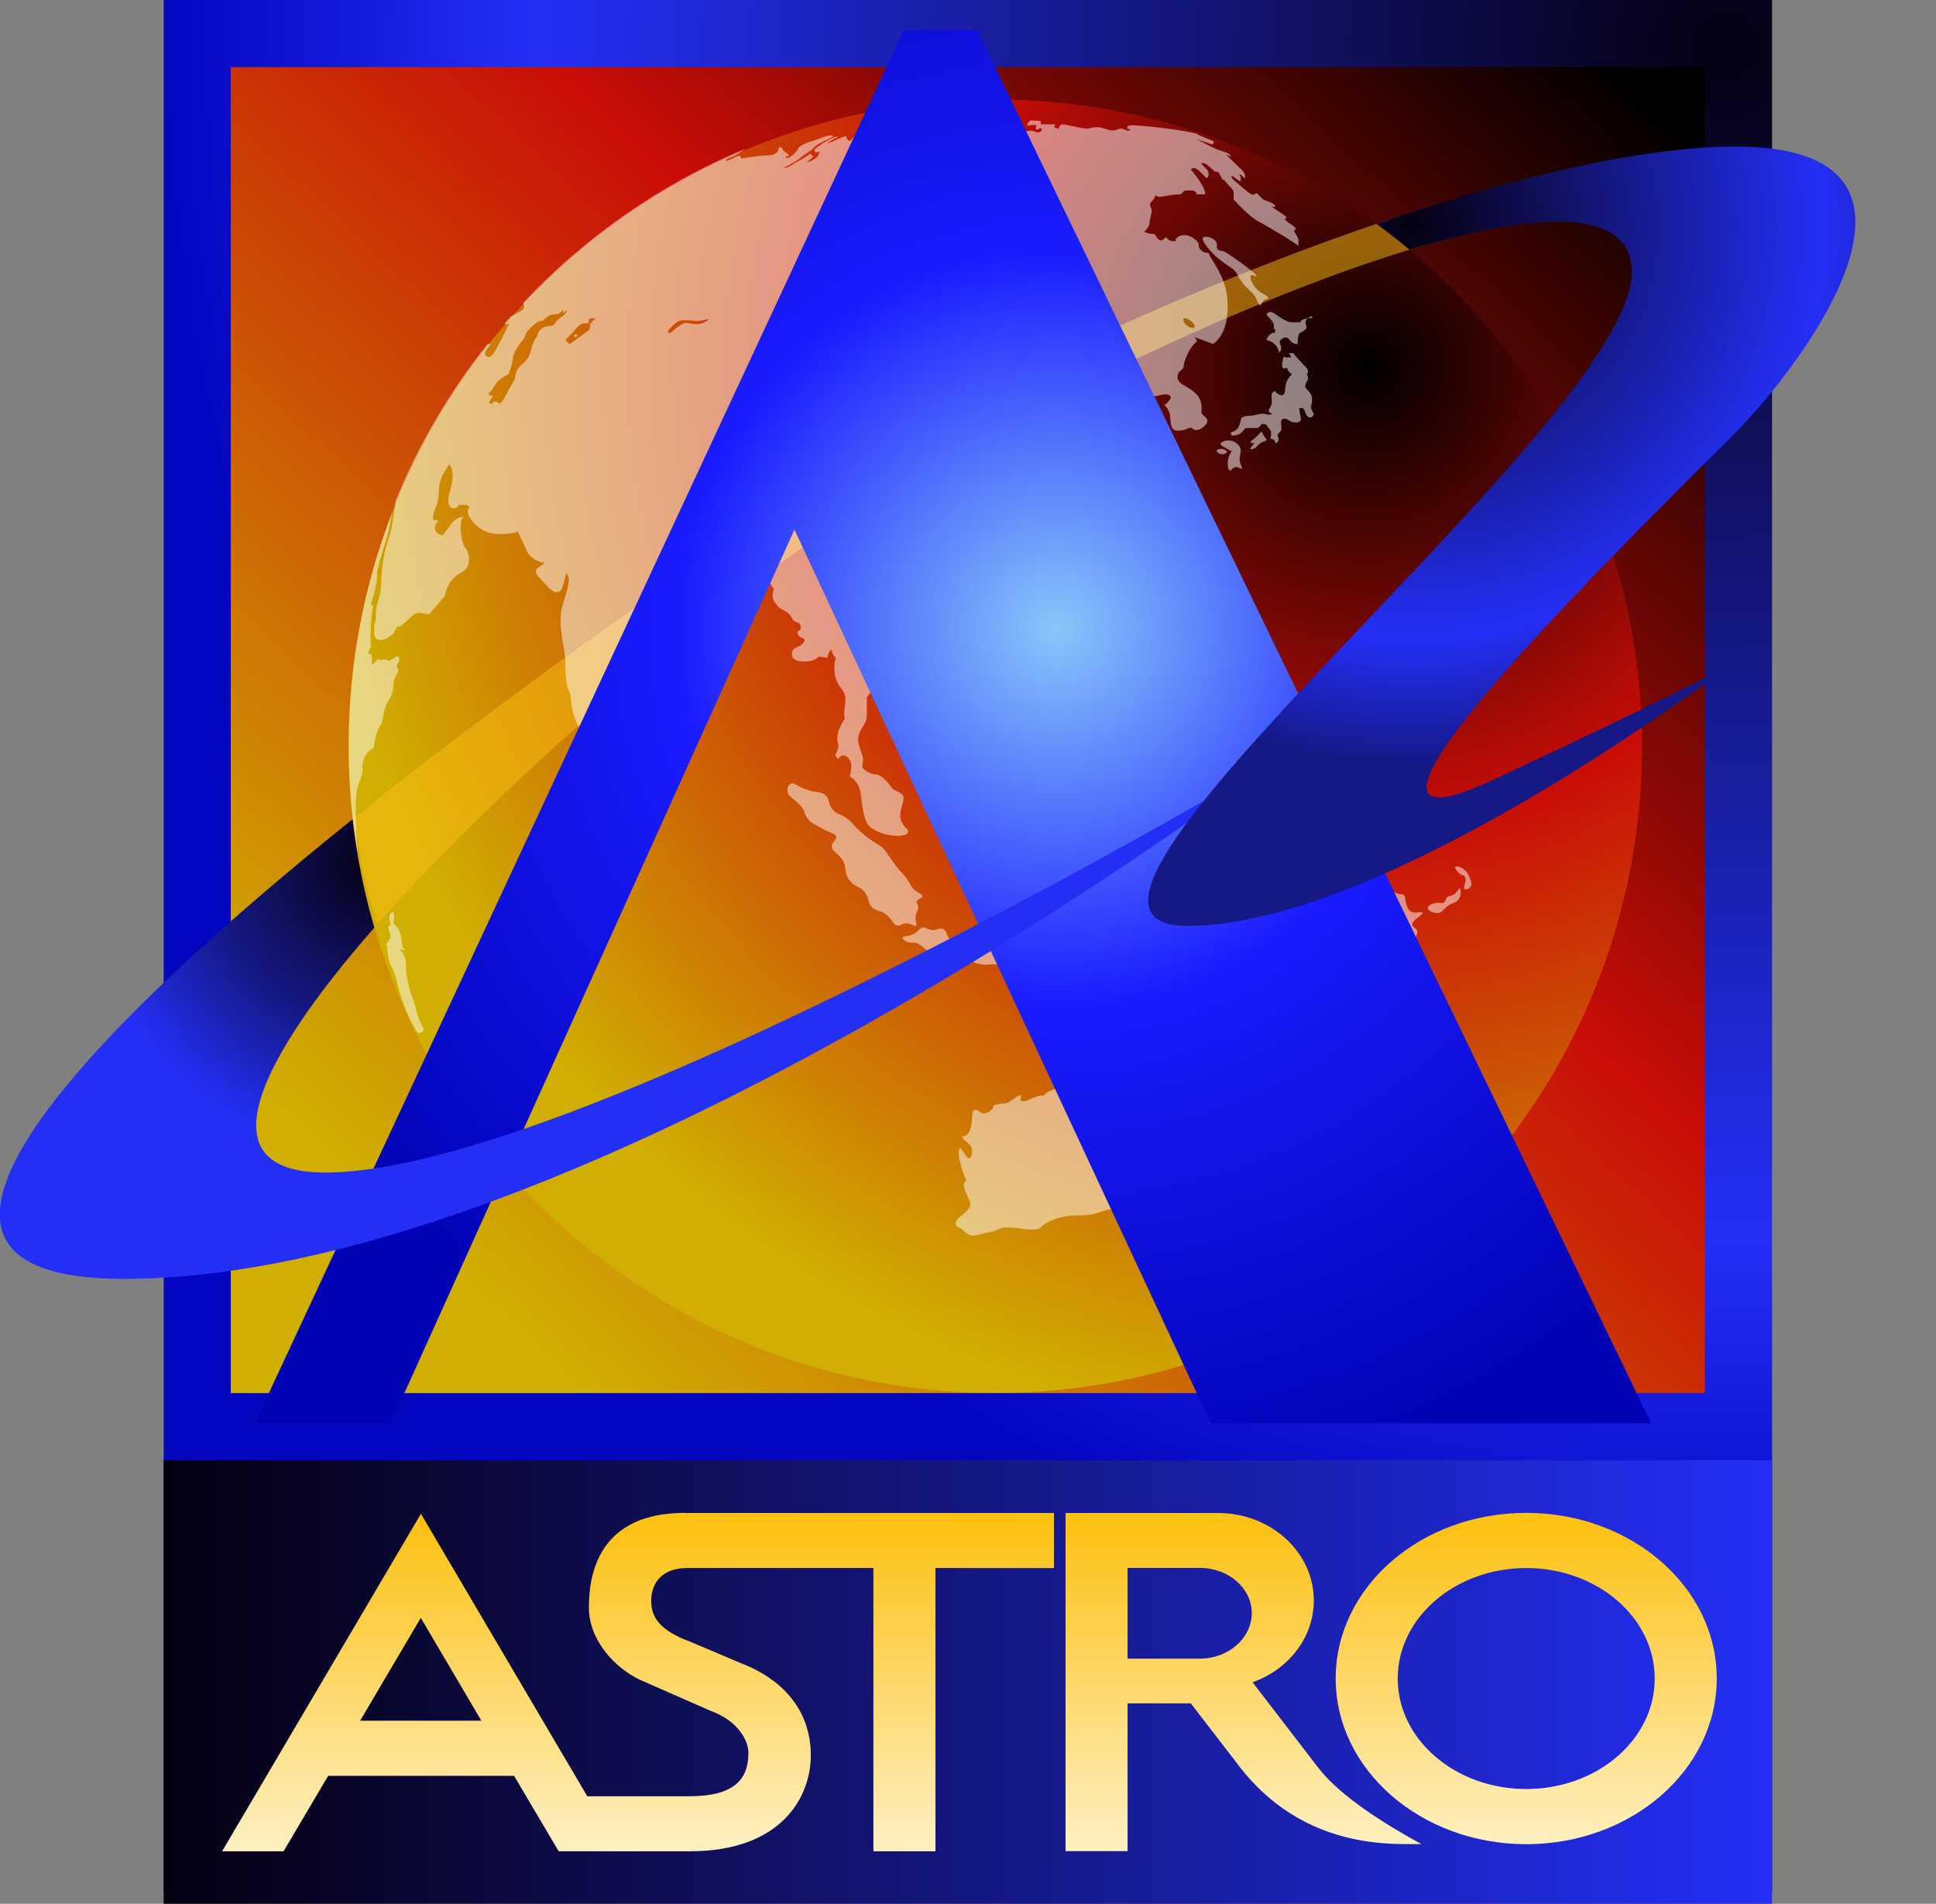 <?xml version="1.0" encoding="utf-8"?>
<!-- Generator: Adobe Illustrator 23.1.0, SVG Export Plug-In . SVG Version: 6.00 Build 0)  -->
<svg version="1.1"
	 id="Layer_1" xmlns:cc="http://creativecommons.org/ns#" xmlns:dc="http://purl.org/dc/elements/1.1/" xmlns:inkscape="http://www.inkscape.org/namespaces/inkscape" xmlns:rdf="http://www.w3.org/1999/02/22-rdf-syntax-ns#" xmlns:sodipodi="http://sodipodi.sourceforge.net/DTD/sodipodi-0.dtd" xmlns:svg="http://www.w3.org/2000/svg"
	 xmlns="http://www.w3.org/2000/svg" xmlns:xlink="http://www.w3.org/1999/xlink" x="0px" y="0px" viewBox="0 0 1441.9 1418.1"
	 style="enable-background:new 0 0 1441.9 1418.1;" xml:space="preserve">
<rect x="0" y="0" width="1441.9" height="1418.1" fill="#808080" stroke="none"/>
<style type="text/css">
	.st0{fill:url(#SVGID_1_);}
	.st1{fill:url(#SVGID_2_);}
	.st2{fill:url(#SVGID_3_);}
	.st3{fill:url(#SVGID_4_);}
	.st4{fill:url(#SVGID_5_);}
	.st5{fill:url(#SVGID_6_);}
	.st6{fill:url(#SVGID_7_);}
	.st7{opacity:0.5;fill:#FCC113;}
	.st8{opacity:0.5;}
	.st9{fill:#FFFFFF;}
	.st10{fill:url(#SVGID_8_);}
	.st11{fill:url(#SVGID_9_);}
	.st12{fill:url(#SVGID_10_);}
</style>
<radialGradient id="SVGID_1_" cx="1284.997" cy="34.813" r="1160.469" gradientUnits="userSpaceOnUse">
	<stop  offset="0" style="stop-color:#050010"/>
	<stop  offset="0.389" style="stop-color:#151885"/>
	<stop  offset="0.764" style="stop-color:#242FF6"/>
	<stop  offset="1" style="stop-color:#0506C0"/>
</radialGradient>
<rect x="121.9" class="st0" width="1197.9" height="1409.9"/>
<linearGradient id="SVGID_2_" gradientUnits="userSpaceOnUse" x1="182.561" y1="1476.503" x2="780.715" y2="1476.503" gradientTransform="matrix(2.003 0 0 8.565 -243.686 -11392.614)">
	<stop  offset="0" style="stop-color:#050010"/>
	<stop  offset="0.525" style="stop-color:#151885"/>
	<stop  offset="1" style="stop-color:#242FF6"/>
</linearGradient>
<rect x="121.9" y="1087.7" class="st1" width="1197.9" height="330.5"/>
<g>
	<linearGradient id="SVGID_3_" gradientUnits="userSpaceOnUse" x1="475.185" y1="1371.956" x2="475.185" y2="1134.404">
		<stop  offset="0" style="stop-color:#FEEFBF"/>
		<stop  offset="1" style="stop-color:#FCC113"/>
	</linearGradient>
	<path class="st2" d="M510.3,1126.9c-64.3,0-71.7,45.4-71.7,70.3c0,24.9,19.6,45.2,37.7,53.9l53,23.3c20,7.2,28.1,21.7,28.1,31.4
		c0,20-11.1,32.2-44.1,32.2h-75.9l-123.9-210.4l-148.1,251.4h45.8l33.2-56.2h138.5l33.2,56.2h97.5c69.1,0,90.3-41,90.3-71.6
		c0-30.5-17.9-55.4-51.8-68.4l-37.7-16c-24.2-8.8-29.4-19.3-29.4-30.5s6-24.5,26.9-24.5h138.6v211h46.2v-211H785v-41H510.3z
		 M268.3,1281.6l45.1-76.5l45.1,76.6h-90.2V1281.6z"/>
	<linearGradient id="SVGID_4_" gradientUnits="userSpaceOnUse" x1="926.079" y1="1371.956" x2="926.079" y2="1134.404">
		<stop  offset="0" style="stop-color:#FEEFBF"/>
		<stop  offset="1" style="stop-color:#FCC113"/>
	</linearGradient>
	<path class="st3" d="M982,1317l-49.1-63.9c26.7-9.5,45.6-33.2,45.6-60.9c0-36.1-32-65.2-71.5-65.2c-21.9,0-113.4,0-113.4,0v251.9
		h46.2v-110.1h47.1L924,1317c38.7,49.2,89.3,56.6,121.8,56.6h12.8C1031.2,1358.7,998.3,1338,982,1317z M893.6,1235.5h-53.8v-67.6
		h53.8c21.4,0,38.7,15.1,38.7,33.7S914.9,1235.5,893.6,1235.5z"/>
	<linearGradient id="SVGID_5_" gradientUnits="userSpaceOnUse" x1="1136.719" y1="1371.956" x2="1136.719" y2="1134.404">
		<stop  offset="0" style="stop-color:#FEEFBF"/>
		<stop  offset="1" style="stop-color:#FCC113"/>
	</linearGradient>
	<path class="st4" d="M1136.7,1126.9c-78.4,0-141.9,55.2-141.9,123.4c0,68.1,63.6,123.4,141.9,123.4c78.4,0,141.9-55.3,141.9-123.4
		C1278.7,1182.3,1215.1,1126.9,1136.7,1126.9z M1136.7,1332.6c-52.9,0-95.7-36.9-95.7-82.3c0-45.4,42.9-82.3,95.7-82.3
		c52.9,0,95.7,36.9,95.7,82.3C1232.5,1295.7,1189.6,1332.6,1136.7,1332.6z"/>
</g>
<linearGradient id="SVGID_6_" gradientUnits="userSpaceOnUse" x1="1193.229" y1="41.728" x2="338.724" y2="950.036">
	<stop  offset="0" style="stop-color:#000000"/>
	<stop  offset="0.43" style="stop-color:#C90D07"/>
	<stop  offset="1" style="stop-color:#D0AF02"/>
</linearGradient>
<rect x="171.9" y="50" class="st5" width="1097.9" height="987.7"/>
<radialGradient id="SVGID_7_" cx="1019.458" cy="273.681" r="795.629" gradientUnits="userSpaceOnUse">
	<stop  offset="0" style="stop-color:#000000"/>
	<stop  offset="0.43" style="stop-color:#C90D07"/>
	<stop  offset="1" style="stop-color:#D0AF02"/>
</radialGradient>
<circle class="st6" cx="741.3" cy="555.9" r="481.7"/>
<path class="st7" d="M263.7,609.3c3.6,27.2,9.4,53.6,17.3,79.2c96.8-109.9,250.9-240.4,355.8-306.9
	c117.4-74.5,294.4-161.1,421.7-198.2c-7.8-6.8-15.9-13.5-24.1-19.8C892.7,211.2,743,281.2,648.9,336.4
	C582.6,375.2,413,489.5,263.7,609.3z"/>
<g class="st8">
	<path class="st9" d="M428.7,249.1c0.4,0,1,0,1.1,0.4c0.2,0.5-0.3,1.4-1,1.5c-0.6,0.1-1.3-0.4-1.3-0.9
		C427.5,249.5,428.2,249.1,428.7,249.1z"/>
	<path class="st9" d="M428.8,251c0.7-0.1,1.3-1,1-1.5c-0.2-0.4-0.8-0.5-1.1-0.4c-0.5,0.1-1.2,0.5-1.2,1
		C427.5,250.6,428.2,251.1,428.8,251z"/>
	<path class="st9" d="M284,432.2c-0.3,9.5-1.8,14-2.6,16.3c-1.3,3.6-1.5,7.4-1.3,10.7l-1.5,8.5c0,7.2,0.5,8.7,4.6,9
		c4.1,0.3,9.5-4.4,9.5-4.4l3.3-5.7c3.6,1.4,11.1-10.1,15.1-10.1c4,0,8.4,1.2,8.4,1.2l11.8-13.7c1.1-6.6,4.4-13.6,12.7-17.8
		c8.3-4.3,5-15.9,2.6-18c-2.4-2.2-4.1-13.6-3.4-18.7c0.2-1.6,1-3.2,1.9-4.6c0,0,0.1-0.1-1.1,0.1c-4.1,0.8-6.7,3.8-6.7,3.8l-7.6,10
		c-6.5-1.5-7.6-6.2-3.1-11.1l-4.1-0.5c-0.4-2.8,0.7-6.4,2.3-10.1c3-7,1.3-13.4,3.3-19.4c1.3-4.1,4.6-9.1,6.5-11.9
		c1.3,1.6,2.5,4.2,2.5,8.4c0,8.7-3.2,12.7-3.2,18.9c0,4.5,2.6,5.6,4.1,5.6c1.6,0,3.1-0.7,3.6-2.6h4.9c1.8,0,2.7,1,3.1,2
		c0,0-1.2,0.9-1.2,3.4c0,2.5,6.8,16.3,23.5,16.3c6.6,0,10.9-0.8,13.8-1.7l7.4,15.7c5.4,7.6,12.9,7.4,12.9,7.4l-5.8,4.1
		c-2.6,2,0.3,5.6,0.3,5.6l8.6,9.3c5,4.4,8.4,4,10.2-2c1.8-6,2.3-9.1,2.3-9.1c4.7,3.8,0.2,13-3.1,25.9c-3.3,13,2.6,30.4,2.6,40.7
		c0,5.3,0.1,15.1,2.1,19.6c1.9,4.3,1.9,4.7,1.9,7.2c0,5.3,4.3,25.6,12,25.6c7.8,0,10.7-7.4,10.7-7.4c9.9,0,9.1-3.4,9.6-5.9
		c0.5-2.5,1-8.3,1-8.3c6.1-7.2,2.7-23,5.9-28c3.2-5,13.8-12.8,23.7-16.2c10-3.4,24.9-22.5,24.9-22.5c11.1,0.2,22.6-19.8,33.3-19.8
		s18.1,0.8,26.8-6.6c0,0,0.5,5.2,3.3,6.8c0,0-0.9,3.6-0.9,6.1c0,2.5,2.9,7.4,6.7,9.4c3.8,2.1,6.3,3.4,8,7.3c0.6,1.4,2.1,2.1,3.6,2.5
		c2.6,0.5,4.5,5.3,0.5,6.7c0,0-1.5,3.5,4.1,5.3c2.3,0.7-0.1,4.1-2.4,5.5c-2.3,1.3-6.1,1.5-6.1,6.4c0,5,6.4,5.4,9.4,5.4
		c3,0,8.5-0.8,10.3-3.6c0,0,5.8,0.2,6.8,1c0,0,0-4.1,3.1-6.6c0,0,0.3,5,3.1,6c0,0-1.1,3.4-1.1,8.2c0,13.8,8.2,14.9,8.2,22.5
		c0,4.9-0.9,9-0.9,11.3c0,2.3,0.5,3.8,0.5,3.8s-5.6,7.6-5.6,14.2c0,4.3,0.9,3.9,0.9,6.2c0,2.2-2.6,7-2.6,7l2.5,2.6
		c0,0,0.9-2.7,3.7-2.7s5.9,3.3,5.9,7.7c0,4.4-1.1,7.9-1.1,7.9s6.9,3.8,8.1,12.4c1.1,8.6,2.1,21.7,7.4,25.6
		c5.3,3.9,12.7,6.3,20.1,6.3c2.9,0,4.9-0.5,6.3-1c1.6-0.6,2.1-2.8,0.8-4c-2.2-2-5.1-5.6-5.1-9.7c0-6.4,2.4-8.9,2.4-13.5
		c0-4.6-7.2-5-8.7-7.5c-1.6-2.5-7.4-9.9-11.5-9.9s-10.5-3.8-10.5-6.2c0-1.6,0.6-2.7,0.6-5.4c0-2.7-3.7-9.9-3.7-14.3
		c0-8.2,6.5-10.8,6.5-18.1v-13.6l2.8-3.7c3.3,0,2.2,0.6,3.7,5.7c1.6,5.1,8.9,6.1,13.1,5.8c4.1-0.3,5.6,6.3,2.6,12.9
		c0,0,1.3,1.6,4,1.2c2.7-0.3,3.6-0.8,3.6-0.8c1.6,0.6,0.5,2.7-0.8,4.1c0,0,9.2,1.1,9.2,5.5c0,8.7-3.4,8-3.4,13.1c0,0,4.6,1.1,12-3.5
		c7.5-4.7,13.8-5,18.3-10.1c4.5-5.1,11.7-1.6,16.5-6.2c4.8-4.7,6.8-8.7,6.8-11.8c0-3.1,4.3-6.4,4.3-9.7c0-2.3-0.9-2.6-0.9-4.3
		s1.8-4,1.8-6.6c0-2.6-2.8-4.3-2.8-4.3c1.9-2.8-2-6.9-3.3-8.9c-0.5-0.8,0.2-2.1,1.3-3.5l-10.1-10c-3-3-5.2-1.3-9.5-8.9
		c-1.8-3.1-7.2-2.4-7.2-2.4c0-7.9,7.4-27.8,27.1-27.8c3.7,0,5.7,1.1,5.7,3.4v4c0,0,1.2,1.3,3.8,1.3c2.6,0,5.1-4.6,9.9-8.5
		c4.8-3.9,11-0.4,18.4-6.5c7.4-6.1,29.2-6.7,34.4-9.9c5.2-3.1,15.7-6.1,15.7-8.9s-2.4-3.8-2.4-3.8c0-2.6,9.4-3.2,11.8-7.3
		c2.4-4,1.5-13,3.3-15.6c1.9-2.6,16.5-11.1,16.5-20.1v-7.3c0,0-11.2-3.1-11.2-10.4c0-4.5,3.3-4.9,3.3-7.7s-11-8.4-11-8.4
		c0-2.6,1.3-3.4,1.3-6c0-6.5-7.1-5.3-7.1-11.3v-6c0-7.4,5.9-9.4,9.3-9.4c3.4,0,6.7,0,6.7,0c-0.5-5.6-8-10.3-11.7-10.3
		c-5.2,0-8.1,5.6-11.5,5.6c-3.6,0-7.3-2.3-10.3-3.8c-4.2-2.1-7.2-3.6-7.2-5c0-2.4,13.2-3.4,13.2-3.4s-0.7-2.7-0.7-6
		c0-3.3,8.2-7.7,10.7-8.4c2.5-0.7,5.6-1.3,5.6,2.7s-3,7.9-3.3,9c-0.3,1.1,0,2.3,2.4,0.8c2.4-1.5,12-5.5,18.4-5.5s6.1,2.9,6.1,5.4
		c0,2.5-0.9,4.3-0.9,5.5c0,1.2,2.3,2.8,9.7,1s8.3,0.5,8.3,1.9c0,1.3-3.6,5-4.7,5.3c0,0,3.3,3,4.1,7.3c0.8,4.3-0.4,11.9,5.8,11.9
		c6.2,0,7.4-2.2,9.5-2.2c2.2,0,1.5,1.7,3.9,1.7c2.5,0,4-0.7,5.8-2.4c1.8-1.7,2.9-2.4,2.9-4.7c0-2.3-4.4-3.9-4.4-6.4
		c0-2.5,1.2-9-5.1-14.5c-6.3-5.5-12.7-6.1-12.7-11.4c0-5.3,4.6-4.8,4.6-8.3s4.5-14.2,9-17.5c1.2-0.9,0.6-2.4-1-4.1l13.9,5.2
		c8.7-6.3,12.3-19.3,10.3-36.1c-1.9-15.3-12.3-27.4-13.1-30.4c-0.7-3-2.5,0.2-6.2-3.4c-3.7-3.6,1.1-3.9-5.7-8.9
		c-6.8-5-14.5-0.6-13,2.2c0,0-0.2,0-2.7,0c-2.5,0-4.9-3.1-4.9-3.1s-1.6,2.5-3.7,2.5c-2.2,0-4.5-4.7-4.5-4.7c-4.6,0-7.8-1.6-7.8-1.6
		s4-3.8,4-6.8c0-3,1.5-6.1,1.5-8.9s-1.2-2.6-1.2-4.7s3.5-3.4,4.1-6.9c0,0,1.2,1.2,3.2,1.2c2,0,8.1-1.8,14.6-1.8c2.4,0,2.3-3,5.6-3
		s7.1-0.4,7.1,2.9h6.5c0-6.5-10.7-18.3-10.7-18.3c2.1-3.3,6.4,1,6.4,1l5.2,5.2c3-1.1,1-5.6,1-5.6l-4.9-5.2c2.1-1.5,5.1,1.5,5.1,1.5
		l5.3,4.6c3.1-0.5,3.3,1.8,3.3,1.8l2.1,3.9c0,0,1.9,0.4,2.8,2.2c0.9,1.8,5.6,5.1,5.6,7.4c0,2.3,0,5.4,0,5.4s10.8,12.3,18.7,16.5
		c7.9,4.1,28.8,16.8,29.5,18.1c0,0,0-2.4,0-4.6c0-2.2-3.1-5.2-3.1-6.6c0-1.5,1,0,1-1.8s-6.7-4.3-8.2-7.3c0,0,1.3,0.1,1.3-1
		c0-1.1-8.7-6.2-11.2-8.2c0,0,2.9,1.1,2.9-0.1c0-2.5-8-4-9.3-5.4c-1.3-1.3-4.6-4.5-4.6-4.5s-1.2,1.3-3,1.3
		c-1.8,0-13.2-10.3-13.2-10.3c-3.2-2.2-2.2-3.9-2.2-3.9l6.1,4.3c1.6-1.3-0.5-5.9-0.5-5.9l4.1,3.6c1.3-3.9-3.6-7.5-3.6-7.5
		l-10.6-10.4l3.7,1.7c0-2.2-4.9-3.7-7.9-4.5c-3-0.7-17.2-8.3-17.2-8.3l10.7,3.6c0.8,0.3,1.6-0.2,1.8-1c0.2-0.7-0.2-1.4-0.9-1.6
		c-2.7-1-9.6-3.7-11.5-5c-2.4-1.6-36.7-6.5-49.1-6.5c-3.6,0-3,2.5-3,2.5l2.6,0.6c0,0-1,1-2,1s-2.8-1.6-5.3-1.6
		c-2.5,0-2.2,1.3-6.2,1.3s-7.2-2.4-11.4-2.4c-4.3,0-4.4,1-8.3,1s-14.8-3.1-17.6-3.1c-1.7,0-2.6,1.9-3.1,3.5l-3.2-1.5l1.1-2h-11v-2.5
		c0,0-4.8-0.4-6.8-0.4c-2.1,0-3.4,2.9-3,4.4c0,0,0.8-1,2.9-1s3.8,0,3.8,0l-0.7,2.6l1.2,1l1.5-1.1h2c0,0-0.1,3-2.6,3s-3-1.3-5.4-1.3
		s-3.1,0.5-4.5,0.5c-1.3,0-2.7-0.7-2.7-0.7s-1.3,3.1-3.6,3.1c-2.3,0-2.9-1.3-4.4-1.3s-1.1,1-2.8,1s-2.8-6.9-7.5-6.9
		c-4.7,0-5.9-0.4-7.2-0.4s-2.7,3.3-5.3,3.3c-6.1,0-5.7-2.6-9.6-2.6c-2.5,0-11.1,1.9-11.1,1.9l3-2l-1.6-1c-1.5-0.2-2.7-0.2-2.6,1.3
		c0,0-13.2,2-14.9,3.5c0,0,1.9-2.1,18.5-7.2c0,0-1.2-3.8-6.6-3.8c-2.8,0-3.6,1.3-5.3,1.3c-1.7,0-2-1.1-2-1.9c0-0.7,1.1-1.5,1.8-0.7
		c0.6,0.7,1.9-2.5-0.6-3.2c-2.5-0.7-5.3,1.5-5.4,2.1c-0.1,0.6,0.5,1.3-0.4,2.4c-0.9,1-5.6,3.5-11.3,3.5c-5.7,0-23.9,1.6-27.2,5.3
		c-3.3,3.7-5.6,3.2-6.6,1.7c0,0-7.4,0.1-14.3,7.8c-1.6,1.7-3.2-0.6-3.7-2.9c-5.3,1.2-11.4,5.2-14,5.2c0,0,5-3.5,8-4.6
		c0,0-0.9-2.6-16.5,8.3c-2,1.4-0.7,4.7,2.3,2.4c0,0,1.2,2.6-2.7,5.3c-3.9,2.7-6.5,2.9-6.5,2.9l4.9-4.1l-1.9-2.4c0,0-6.4,4.4-9.5,5.8
		c-3.1,1.5-7.5,5.6-10.5,4.7c0,0,8.6-4.1,11.8-6.9c3.2-2.8,9.6-6.4,10.7-8c1-1.6,3.7-3,5.4-3.8c1.7-0.8,8.9-4.5,8.9-4.5
		c-0.9-2.3-7.3,0.4-11.3,1.9c-4,1.5-13,3.6-14.9,7.3c-2,3.6-7.2,7.9-8.9,6.5l-0.2-0.8c0,0,1.8-0.1,2.3-0.6c1-1-4.7-3.2-4.7-5
		c0-0.6-1-1.3-2.4-1.8c-0.9,6-5.4,6.6-9.7,6.6c-4.8,0-18.8,2.3-18.8,2.3s0.2-2.3-2.2-1.8c-2.4,0.5-7.5,3.8-8.8,3.5
		c-1.3-0.3,0.6-1.8,4.3-3c1.9-0.6,6.2-3.4,9.9-6c-63.1,26.3-119.3,65.7-165.4,114.7c0.6,1.9,0.9,3.8,0.1,4.7
		c-1.4,1.6-6.2,3.9-9.2,5.3c-1.6,1.8-3.2,3.6-4.8,5.4c0.9,1.9,3.6-0.2,3.6-0.2s-7.4,15.2-10.3,20s-4.1,5.8-5.9,5
		c-1.8-0.8-2.9-1.9-1.1-4.8l3.4-4.6l-2.5,0c-28,35.3-51.1,74.5-68.4,116.8c-1.1,8.3-2.3,16.9-3.1,20
		C290.7,400.3,284.8,409.1,284,432.2z M881.5,237.3c0.8-0.9,3.8,0.3,5.7,1.9c1.5,1.3,3.2,3.6,2.6,4.6c-0.7,1-4.1,0.4-6.3-1.6
		C881.9,240.7,880.8,238.1,881.5,237.3z M698.8,197.3c0-2.1,7.9-6.3,7.9-8.4s3.6-10.1,6.3-10.1c2.6,0,3.8,0.9,3.8,2.6
		c0,1.8-2.6,4.4-2.6,6.6s-6.1,8.9-9.4,10.6c-3.3,1.7-10.7,4.1-12.6,4.1s-3.3-1.9-3.3-1.9C694.8,200.6,698.8,199.4,698.8,197.3z
		 M497.9,245.9c6.9-7.9,9.2-7.4,12.9-7.4c3.9,0,4.8,0.6,8.4,0.6c3.6,0,8.7-1.6,8.7-1.6s-2.1,3.9-9.4,3.9c-4,0-4.1-0.9-7.7-0.9
		c-2.9,0-8.9,5.2-11.1,7.2c-0.5,0.5-1.3,0.4-1.8,0C497.4,247.3,497.4,246.5,497.9,245.9z M438.2,241l0.4-3.6l5-0.6l-4.3,4.8
		c0.3,1.8,0.2,3.7-1.1,4.7l-14.1,10.2l-2.9-3.3l6-6.3C431.8,241.2,433.3,240.4,438.2,241z M371.5,283.4c3.7-3,7-4.5,7-4.5
		s3-6,3.4-11.8c0.4-5.7,8.8-15.7,8.8-15.7s0-2.8,4-6.8c3.1-3,6.8-6.2,9.5-5.7c0,0,4.3-4.7,7.9-4.7s5.5-0.9,6.3-2.7
		c0.9-1.9,0.9,1.7,0.9,1.7l3-2.3c-0.7,4.4-6.3,5.3-9.6,10.7c-1.1,1.9-5.6,0.1-9.5,3.4c-3.9,3.3-1.7,4-4.7,7.9
		c-3,3.9-2.4,11.4-7.2,16.2c-4.7,4.9-6.8,4.6-8,13.7c0,0-2.6,3.9-6.6,11.8c-4,7.9-5.7,5.5-5.7,5.5s-0.4-1-2.4-1
		c-0.6,0-1.2,0.5-1.9,1.3c-0.4,0.5-1.1,0.6-1.6,0.3l-0.1-0.1c-0.6-0.4-0.8-1.2-0.4-1.8l2.8-4.2c-3.3,0.9-3.6-1.9-3.6-1.9
		C366.4,292.3,367.7,286.6,371.5,283.4z"/>
	<path class="st9" d="M266.9,584.5c5.5-13.5,1.6-11,3.8-18.2c2.2-7.2,7.8-9.3,7.8-9.3c0.7-9.6,3.2-14.8,5.9-18.3
		c0,0,1.9-13.1,5.3-17.6c4.9-6.5,1.6-11.8,5.3-17.9c3.5-5.8,0.5-4.6,0.5-6.5c0-2.9,3.8-4.5,0.6-8.1l-6.5,3.8c0,0-3-2.4-6.5-0.5
		l-0.8-1.6l-5.6,5.4c0,0,0.8-5.7-0.2-8.6h-2.2c0-2.1,1.9-5.3,1.9-5.3s-0.8-20.7,1.8-31h-1.8c0,0,5.4-17.9,4.6-22
		c-0.8-4.1,6.4-24.7,8.5-32.5c0.9-3.5,2-9.4,2.9-14.9c-21,54.1-32.5,112.9-32.5,174.4c0,27,2.2,53.4,6.5,79.2
		C264.7,615.3,263.9,591.9,266.9,584.5z"/>
	<path class="st9" d="M310.1,752.7c-1.2-6.9-3.7-9.1-6.3-21.1c-2.6-12-0.8-11.6-1.8-16.7c-1.1-5.1-4.6-8-4.6-8l4.6,1.1
		c-1.3-1.2-2.2-2.4-2.4-3.6c-0.9-6.8-0.8-12.2-6.8-16.6c0,0,1.7-5.1,0-8.4c0,0-3-0.1-2.7,4.9c0.1,2.6,1,4.1,1,4.1l-2.1,2.3l1.7,5.5
		c0.3,4.1-3.2,6.9-3.2,6.9c1.2,2.3,1.2,8,2.1,12.1c0.9,4.1,3.7,6.7,5.4,13.8c2.9,12.3,7.5,26.2,15.2,39.1c0.8,1.3,2.5,1.7,3.8,0.9
		c1.3-0.8,1.8-2.4,1-3.8C313.4,762.4,310.9,757.3,310.1,752.7z"/>
	<path class="st9" d="M463.7,551.7c0-1.6,0.5-8.2-5-8.2c-5.4,0-7.4,6.7-7.4,9.2s2.5,6,2.5,8.4c0,2.1-1.6,3.8-2,4.3
		c1.5,2.9,4,6.1,8.3,6.1c7.6,0,12.7-6.4,12.7-9.2C472.8,559.5,463.7,553.3,463.7,551.7z"/>
	<path class="st9" d="M744.9,471.2c6.4-1.3,10-6.3,10.8-8.7c0.2-0.5,0.2-0.9,0.1-1.3c-0.6-1.4-3.7-0.8-8-2c-2.4-0.7-2.3-1.2-3.5-1.4
		c-5.3-0.9-13,6.6-11.7,10.5C733.8,471.5,740.6,472.1,744.9,471.2z"/>
	<path class="st9" d="M917.4,336.2c-1.2,1.6-2.7,4.2-3,7.7c-0.2,2.6,0.2,6.3,1.6,6.6c1.2,0.3,1.9-2.2,4.2-2.6
		c2.3-0.3,4.1,1.8,4.7,1.2c0.5-0.5-0.4-2-0.9-3.3c-2.2-5.6,1.4-8.5-0.5-12.6c-1.4-3.1-5.3-5.3-9-5.1c-2.8,0.1-5,1.4-5.6,2.3
		C908.3,331.5,914.7,334.8,917.4,336.2z"/>
	<path class="st9" d="M909.7,338.3c1.8,0.3,4-0.6,4-1.6c0.1-1.1-2.2-2.3-4.2-2.3c-1.2,0-3.1,0.3-3.3,1.2
		C906,336.6,907.9,338.1,909.7,338.3z"/>
	<path class="st9" d="M971.6,305.8c0.9,2.7,1.9,5.1,4.2,5.1c2.3,0,2.7-2.5,2.7-2.5s-2.1-3.8-2.1-5.2c0-1.5,0.8-2.1,0.8-5.4
		c0-6.6-5.1-7.3-5.1-10c0-2.7,2.1-3.9,2.1-6.2c0-2.3-1.1-3.1-1.1-3.1s0.9,0.3,1.1-1.8c0.2-2.1-3.1-4.7-3.1-4.7l-8.2-9H960l1.7,2.9
		c-1.5,1-5.8,0-5.8,0s-1,3.1-1,6.5c0,3.4,3.7,1.5,3.7,1.5c0,2.4,3.6,5,3.6,5c-3.9,3.5-4.8,6.6-5.2,12.4c-0.4,5.8-6.5,2.1-7.1,0.2
		c0,0-3.1-0.5-2.9,3.9c0.2,4.4,0.9,5.7-2.2,10c0,0,0.4,2.7,2.8,2.6c0,0-0.1,0.9-2.3,0.9c-2.2,0-2.2-0.7-5.3-0.7
		c-3.1,0-5.4,1.5-9.6,1.5c-4.2,0-6,1.8-6,1.8s-0.7,4.5-2.2,7.1s-5.6,3.5-5.6,3.5l0.6,2.4c9.2,0,8.3-5.7,11.5-5.7c3.3,0,3.3,0,7.1,0
		c1.9,0,3-1.5,3.7-2.9c3.6,0,3.8,0.3,4.6,1.9c1,1.9,2.6,2.2,2.6,4.4c0,2.1-0.5,4.5-0.5,4.5l2.7,0.9l1.3,2.7c0,0,2.1-1.1,2.1-3.2
		c0-2.1-0.7-1.2-0.7-3c0-1.8,2.8-1.9,2.8-4.8c0-2.9-1.6-7.4,2.2-7.4c3.9,0,2.5,2.8,9.2,2.8c1.9,0,3.1-1.3,3.1-2.8s-1.2-5-1.2-7.8
		C967.6,304.1,970.7,303.1,971.6,305.8z"/>
	<path class="st9" d="M976.7,235.4c0,0-1.3,0.8-2.5,1.8c0.9-0.1,2-0.2,3.3-0.2L976.7,235.4z"/>
	<path class="st9" d="M943.2,234.4c0,0,3.9,4,5.1,6.2c0.7,1.4,0.5,3,0.2,4c0,0,1.4,0.5,1.3,1.9l-0.5,1.4c-4.4-0.1-6.1,5.3-6.1,5.3
		c5.2,1.5,7.7,3.5,9.6,9.3c0,0,1.4-0.9,1.4-3.3c0-2.3-2-3.9-0.7-5.6c1.3-1.7,4.6-3.5,6.3-1.2c1.7,2.3,3.5,3.9,6.6,4
		c0,0-0.1-7.5,1.8-8.4c1.9-0.9,4.9-2.6,4.9-4.3s-0.8-2.3-0.8-4c0-0.8,0.9-1.7,1.8-2.5c-5.7,0.6-5.6,2.9-5.6,2.9h-6.1
		c-6.1,0-13.2-7.7-15.9-7.7C943.8,232.4,943.2,234.4,943.2,234.4z"/>
	<path class="st9" d="M931.5,334.4c0.3,0.4,1.5,0.1,1.9-0.1c2.5-0.8,2.8-2.4,5.2-4.1c2.5-1.7,4.4-1.4,4.6-2.5
		c0.1-0.7-0.5-0.9-1.7-2.7c-1.3-2.1-1.2-3-1.9-3.2c-0.9-0.2-1.5,1.3-3.7,3.4c-2.6,2.6-4.7,3.3-4.5,4.1c0.1,0.4,0.7,0.8,2.9,0.9
		C932.8,331.9,931,333.8,931.5,334.4z"/>
	<path class="st9" d="M920,202.2c2.6,2.9,1.5,3.1,4.7,7.5c5.2,7.3,7.9,6.7,10.8,12.6c1.2,2.3,2.2,5.2,3.2,5.1c0.7-0.1,0.6-1.6,2-3.1
		c1.7-1.8,3.7-1.4,3.8-2.3c0.2-2-5.3-2.7-9.5-7.8c-2.8-3.3-4.5-7.9-3.3-9c1-1,3.8,1.2,4.2,0.6c1.1-1.4-22.3-18.2-25.2-18.8
		c-0.6-0.1-2.6,0-3.7-1.3c-1.2-1.4-0.3-3-0.9-4.8c-1.3-3.8-8.7-5.7-10.1-3.9c-1.3,1.7,3.2,7.2,5,9.3c2.9,3.5,5.8,5.8,9,8.3
		C915.9,199.1,917.2,199.1,920,202.2z"/>
	<path class="st9" d="M1011.2,801.2c-2.1,0-1.3,1.7-4.3,1.7s-3.2-4-3.2-6.8s5.2-7.6,5.2-13.1c0-1.2-0.3-2.3-0.8-3.4
		c0.2-4.3,0.5-12,0.5-15.1c0-4.5-1-5.9-2.7-5.9s-1.5,2.6-3.6,2.6c-1.8,0-1.9-1.2-1.9-2.1c0-0.9,2.6-4.7,2.6-7.8c0-3-1.1-2.3-1.1-3.9
		s4.3-6.3,4.3-9.3c0-3-1.3-8.5-5-8.5c-3.7,0-3.1,1.8-1.2,3.8c2,2.1-2,4.7-2,4.7c-4.2,3.1-8.2,7.6-8.2,9.7c0,0.8,0.3,1.7,0.7,2.5
		c-1.9,1.2-4.3,3.5-5.1,8c-1.4,7.5-1.2,10.2-7.6,15.4c-1.6,1.3-2.6,3.2-3.2,5.3l-14.2,11.2c-3.9,3.2-6.4-0.5-7.2-1
		c-0.8-0.5-0.8-4-0.8-4s-4.9-0.3-10.7-3.6c-5.8-3.3-5.1-4.4-5.1-4.4c-3.4-0.4-6.4-2.2-6.4-4.4s3.8-7.1,3.8-7.1c4.3-4,4-9.7,4-9.7
		c6.6-1.6,10.2-5.9,11.3-8.2l-1.9-1.5c-1.9,3-5.2,4.8-7.3,5.7c-1-3.8-4.9-4.7-4.9-4.7s0.4,1.5-1.8,1.5c-2.2,0-5-4.1-11-4.1
		c-1.7,0-3.3-1.7-4.6-4c-1,4.1-4.1,3.5-4.1,7.1l-9.1,4.1c-6.3,1.4-7.4,4.5-14.7,9.2c-7.4,4.7-10.8,3.3-10.8,9.2
		c0,5.9,2.8,5.2,2.8,7.6s-2.7,2.3-3.6,0.4c-1-1.9-3.8-4.5-3.8-4.5c-4.6,2.4-8.5,8-8.5,8s-0.7-1.6-0.7-3.8s2.5-5.1,2.5-6.9
		c0-1.8-2.8-4.7-8.7-4.7c-3,0-5.4,2.1-7,4.1c-1.5-1.2-3.5-2.5-5-2.5c-1.1,0-2.4,0.5-3.5,1c-0.7,3.7-2.4,5.6-3.7,7.1
		c-3,3.5-5.4,4.8-5.4,12h-10.5c0,1.8,1.6,3,1.6,4.1s-1.2,0.7-2.4,1.9c-1.1,1.1,0.5,1.9-1.1,1.9s-1.7-1-1.7-2.7v-6.3
		c-4.1,0-11.5,2.1-11.5,12.1c0,0-14.8,3.8-14.2,9.5c0,0-14.7,3.2-17.4,7.4c0,0-3.5-0.6-11,3.2c-2.4,1.3-4.6,1.3-6.4,0.7l0.7-3.9
		c-2.3-1.4-8.4,5.9-12,5.9c-3.5,0-8.6,1.4-8.6,1.4c0.3,4-7.1,7.7-10,5.1c-2.9-2.6-5.6-2.5-5.9,1.8c-0.3,4.2,0,15.6-7.1,16.3
		c-1,0.1-0.2,1-0.2,1c2.4,3.1,7.2,5.3,7.2,9.3c0,8.5-3.6,5.4-3.6,5.4l-5.1-7.1c-4.4,3.5,4.4,24.3,4.4,24.3c-5.9,3.9,4.4,14.4,2.8,19
		c-1.5,4.6-10.8,9-10.8,12.6c0,3.6,3.1,2.6,6.2,5.9c1.9,2,4.2,3.7,7.7,3.5c2.2-0.1,6.2-1.8,9.5-2.2c8.5-1,7.4-3.9,15.7-3.9
		c8.2,0,10,1.5,17.2,1.5c7.2,0,6.9-1.5,6.9-1.5s8.7-9,28-9c18.5,0,14.7-4.9,31.6-4.9c9.5,0,5.1,3.9,17.2,3.9c0,0-0.6,5.7,2.3,5.6
		c0,0-5.1,4.7-0.9,7.8c4.2,3,6.9,0.3,6.9,0.3l11.9-8.1c1.3-0.7,2.9-0.6,4.5-0.1c-3.8,7.4-15,11.4-15,11.4c2.6,2.7,11.1-1.9,11.1-1.9
		c0.2,2.2-4.5,4.8-3.9,6.4c0.6,1.6,5.9,0,5.9,0c-2,4.7-7.2,8.6-7.2,8.6l7,7.3l11,4.1c6.3-7.7,12-6,12-6l-3,1.8l4.5,2.9
		c6.1-5.2,20.8-6.8,25.6-9c4.8-2.3,11-7.9,11-7.9c4.7-2,6.5-6.8,6.5-6.8c4.4-0.5,16.5-13.1,22.1-15.3s13.1-8.8,13.9-12
		c0.9-3.1,12.2-7.2,13.9-11.6c1.8-4.4,8.7-8.8,9.9-12.7c1.2-3.8,6.1-8,7.1-12.1c1-4.1,2.8-10.4,2.8-14.6c0-1.6-0.4-2.7-1-3.5
		c0.5-1.6,1-3.2,1-4.2c0-2-2.7-6.2-4-8.1c1.7-2.4,3-4.8,3-6.5c0-2.7-0.8-5.7-1.5-7.8l2.5-3.5C1013.3,807,1013.3,801.2,1011.2,801.2z
		"/>
	<path class="st9" d="M886.9,956.2c-3.6-0.6-5.4-4.4-7.5-3.5c-0.6,0.2-1.3,0.9-1.5,1.8c-0.2,0.9,0.4,1.3,0.2,2.2
		c-0.2,1.2-1.3,1.1-2,2.4c-1,1.9-0.2,4.6-0.2,4.6c0,0-2.3,2.5-2,4.4c0.4,1.9,3.6,3.4,4.8,2.6c0.8-0.5,0.2-1.6,1.1-2.4
		c1.3-1.3,3.6,0.3,5-0.9c1.2-1,0.2-2.4,1.3-4c1.2-1.7,3.1-0.9,5.3-2.2c3.2-1.9,4.5-6.5,3.5-7.5C893.9,952.8,891,956.9,886.9,956.2z"
		/>
	<path class="st9" d="M1007.4,938c-1-0.4-2.8,6.4-8.1,7.9c-2.1,0.6-2.4-0.3-4.4,0.4c-3.4,1.3-3.6,4.2-7.2,6.1
		c-1.8,1-1.8,0.3-4.6,1.3c-4.9,1.8-5.6,4.1-10.1,6.4c-3.6,1.8-3.7,0.5-8.6,2.4c-3.8,1.5-4.2,2.4-10.1,5.9
		c-5.7,3.4-10.8,5.7-10.5,6.4c0.2,0.6,4.1-0.9,5.7,0.9c0.7,0.8,0.4,1.6,1.1,2c1.2,0.7,3.6-1.5,4.4-2.2c2.7-2.4,2.5-1,12.3-6.1
		c7.4-3.9,6.1-3.9,12.3-7c6.7-3.4,7.8-3.1,11-5.7c3.9-3.1,3.3-4.4,7-6.8c4.2-2.7,6.5-2.1,8.6-4.8
		C1008.2,942.2,1008.1,938.3,1007.4,938z"/>
	<path class="st9" d="M1051,900.1c-1-0.4-3.1,3.6-7.5,9.9c-5.2,7.5-7.8,11.3-11.6,14.5c-5.4,4.5-7.3,3.3-12.9,8.6
		c-3.9,3.6-7.5,8.4-6.8,9.2c0.5,0.6,3.2-0.8,5-1.8c2.2-1.2,3.7-2.3,5-3.3c2.3-1.7,4.7-3.2,7-4.8c8.8-6.1,9.1-5.5,11.9-8.1
		c3.9-3.7,6.1-7.5,5.7-7.9c-0.3-0.3-2.4,1.8-3.1,1.3c-0.6-0.5,0.2-2.8,1.1-4.6c2.2-4.2,4.9-4.4,6.1-7.9
		C1051.8,903,1051.8,900.4,1051,900.1z"/>
	<path class="st9" d="M846.4,428.1c1.6,3,1.1,5.4,2.3,5.9c0.8,0.3,1.9-0.4,3-1.5c1.8-1.7,5.2-5.8,6.8-16.1c1.1-6.8,0.2-8.1-0.5-8.6
		c-1.7-1.4-4.5-0.5-5.1-0.3c-3.8,1.2-5.6,4.9-7.3,8.5c-1.5,3.2-3.1,6.5-1.7,9.2C844.6,426.5,845.4,426.2,846.4,428.1z"/>
	<path class="st9" d="M682.2,689.5c1.1-0.9-0.9-3.1-0.3-7.1c0.6-3.5,2.5-4.6,1.9-7.4c-0.4-1.8-1.3-2.1-1.1-3.3
		c0.4-2.3,4.3-2.5,4.4-4.1c0.1-1.3-2.5-2-5.2-4.1c-2.6-2.1-3.6-4.2-5.2-6.8c-3.5-5.9-4.3-4.7-10.9-13.7c-5.8-7.9-6.5-10.6-10.9-13.4
		c-1.3-0.9-2.4-1.3-4.9-3c-2.6-1.7-5.2-3.6-8.2-6.3c-6.9-5.9-5.8-6.5-10.1-9.9c-6.2-4.8-8.2-3.4-11.5-7.4c-3.9-4.7-1.9-7.3-5.5-10.7
		c-3.6-3.4-6.2-1.1-14.8-4.4c-6.6-2.6-8.9-5.4-11.2-4.1c-2,1.1-2.7,4.7-1.9,7.1c0.5,1.5,1.3,1.8,5.7,5.7c3.8,3.4,4.6,4.5,4.9,4.9
		c1.8,2.5,1.7,3.9,2.7,6c1.9,4.1,5.6,6.1,11.5,9.3c7.1,3.9,10.8,4,11.2,6.6c0.4,2.6-3.3,3.7-3.3,7.1c0,3.2,3.3,4.3,6.6,8.2
		c5.5,6.6,1.7,10.5,6.6,17c4.4,5.8,8.5,4,12.3,10.4c2.7,4.4,1.2,6.1,4.1,9.3c3.6,4,6.5,2.1,11.5,6.3c4.4,3.7,4.6,7.3,7.9,7.7
		c2.4,0.3,3-1.6,6.3-1.6C679,687.7,681,690.4,682.2,689.5z"/>
	<path class="st9" d="M730.1,718.2c6.4,1.1,6.6-0.6,14.5,0.5c7.5,1.1,14,3.6,14.5,2.5c0.4-0.8-2.5-2.2-2.2-4.4
		c0.2-1.7,2.1-2.1,1.9-3c-0.3-1.7-6.4-0.6-11.8-3.8c-2.9-1.7-2.6-3-5.5-5.5c-6-5.2-13.7-5.6-15.9-5.7c-9.7-0.5-13.4,4.2-17.5,1.4
		c-3.5-2.4-2.2-6.8-5.7-8.2c-3.1-1.2-5.1,1.8-9.9,0.5c-2.6-0.7-3.2-1.9-5.2-1.6c-2.2,0.3-2.6,2-5.2,3.8c-4.7,3.4-9.6,2.2-9.9,3.8
		c-0.2,1.2,2.1,2.5,3.3,3c2.1,0.9,4.1,0.7,4.7,0.7c5.3-0.4,8.4,5.7,14.7,8.6c6.6,3.1,7.9-1.2,18.1,0.8
		C721.5,713.3,721.3,716.6,730.1,718.2z"/>
	<path class="st9" d="M845.6,677.7c0.3-0.7-2.2-1.6-3-4.1c-1.1-3.1,1.7-4.7,1.1-7.9c-0.7-3.8-5.2-4.9-4.7-6.8
		c0.3-1.2,2.1-1.2,5.5-2.7c3.1-1.4,3.5-2.2,6.8-4.1c6.1-3.5,10.5-4.2,10.4-4.7c-0.2-0.7-9.1-1-18.9,2.2c-3.8,1.2-7.1,2.7-9.3,1.1
		c-1.5-1.2-1.9-3.4-2.2-5.2c-0.3-1.8-0.8-5,0.8-6.6c1.6-1.6,4.2-0.5,8.5-0.3c5.5,0.3,6.2-1.3,13.1-2.2c9.3-1.2,9.7,1.4,15.8,0
		c8.3-1.9,15.1-8.5,14.3-10.7c-0.5-1.3-4-1.4-6.6-0.5c-4.1,1.4-3.9,4.6-7.7,6.3c-3.5,1.5-4.6-0.8-11.5-0.3c-5.3,0.4-5.8,1.9-9.3,1.4
		c-4.6-0.7-4.9-3.4-8.2-3.3c-3.9,0.1-3.9,3.7-10.1,6.3c-4.2,1.7-6.4,1.1-7.9,3.3c-1.3,1.9,0,3.1-0.8,6c-1.5,5.6-7.4,5.7-8.2,10.4
		c-0.6,3.3,2.2,4,1.6,7.7c-0.7,4.8-6.1,7.6-5.5,8.5c0.4,0.7,2.9-1.1,4.9,0c1.6,0.9,1.9,3.1,1.9,3.5c0.6,4.7-4.4,6.6-3.8,10.7
		c0.4,2.5,2.8,4.9,4.9,4.9c3,0,5.5-4.6,6-8.2c0.4-3.1-0.8-3.8-0.5-7.4c0.3-4.6,2.8-8.4,3.6-8.2c0.8,0.2-0.9,4.2,1.4,7.7
		c1.3,2,2.7,1.9,4.1,4.4c1.4,2.4,1.1,4.2,1.9,4.4c1.4,0.3,2.1-4.2,5.5-5.5C842.4,676.6,845.2,678.5,845.6,677.7z"/>
	<path class="st9" d="M848.4,730.8c11-3.2,13.9-7.6,26.5-13.4c3.3-1.5,6.2-2.6,6-3.3c-0.3-1-8.1,0.2-8.5,0.3
		c-13.4,2.1-21.8,8.1-23.5,9.3c-3,2.2-8.4,6.6-7.7,7.9C841.8,732.7,845.9,731.5,848.4,730.8z"/>
	<path class="st9" d="M1057.7,713.3c-1.1-2.5,0.6-4.7-0.8-6c-1-1-2.4-0.3-3.3-1.4c-0.6-0.7-0.6-1.8-0.3-3.6c1-5.5,2.7-6.6,2.2-8.8
		c-0.6-2.5-3.2-2.4-3.6-4.4c-0.6-3.8,8.3-7.7,7.7-9.3c-0.5-1.3-6.2,1.5-9.6-1.4c-1.5-1.2-2.1-3.2-2.7-5.2c-1.2-3.6-0.3-5-1.6-6.3
		c-1.4-1.4-2.8-0.4-5.7-1.6c-2.7-1.2-2.9-2.7-5.2-4.1c-3-1.9-4.9-0.7-9.3-1.4c-7.6-1.1-7.7-5.5-14.8-6.3c-5.4-0.6-5.9,1.8-9.9,0.5
		c-5.9-1.9-7-7.9-10.9-7.4c-1.3,0.2-2.7,1.3-5.5,3.6c-2.5,2-2.3,2.4-3.6,3.3c-4.1,2.7-7.1-0.7-10.9,1.4c-3.8,2.1-2.8,6.6-6.8,7.9
		c-1.5,0.5-3.7,0.6-4.7-0.5c-1.5-1.9,1.8-5.7,0.3-7.4c-1.2-1.3-3.9,0.2-4.7-0.8c-1.2-1.8,5.2-7.6,4.1-9c-0.7-1-4,1.5-6.3,0
		c-1.9-1.2-1.5-3.9-2.7-4.1c-1.3-0.2-1.8,2.4-4.4,3.6c-2.3,1-3.5-0.4-6.3,0c-4.6,0.6-8.4,5.3-7.7,6.8c0.5,1.1,3-0.3,5.7,1.4
		c2.5,1.5,2,3.6,4.4,4.9c2.6,1.5,5.6,0.4,5.7,0.8c0.2,0.8-9.1,2.4-9.3,5.5c-0.1,1.1,1.2,1.3,1.9,3.3c1.2,3.3-1,6.4-0.3,6.8
		c1.1,0.7,5-6.3,9.3-5.7c1.5,0.2,1.6,1.1,4.1,1.6c2.9,0.6,4.4-0.4,5.2,0.5c1.1,1.2-1.1,3.5,0,5.2c0.7,1.1,2,0.8,6,1.6
		c3.2,0.7,5,1.1,6.6,2.5c2.1,1.8,1.3,3.1,3,5.2c3.2,3.9,7.9,1.8,9.6,4.7c1.6,2.7-2.4,5.3-1.9,12.3c0.1,1.4,0.3,5,2.5,6
		c1.3,0.6,2.3-0.4,4.1,0c2.6,0.5,2.7,2.8,5.2,4.7c3.1,2.3,7.1,1.7,14.5,0.5c1.8-0.3,3.1-0.6,4.1-1.6c1.6-1.6,0.9-3.2,2.2-4.9
		c1.6-2,3.6-0.9,7.1-2.5c5-2.2,5.5-6.6,8.2-6.3c1.7,0.2,1.5,1.9,4.4,3.6c3.3,1.9,4.9,0.6,6.6,2.2c2.4,2.2-0.3,5.4,1.9,10.1
		c1.2,2.7,3.9,5.8,7.1,6c2.3,0.2,3-1.3,4.9-0.8c3,0.7,3.2,4.6,5.2,4.7c2,0.1,4.6-3.6,3.8-6C1061.9,715.4,1058.9,715.9,1057.7,713.3z
		"/>
	<path class="st9" d="M1087.2,661.8c-1-0.3-1.7,2.9-4.7,4.7c-2.2,1.3-3.2,0.5-4.7,1.9c-1.5,1.5-0.8,2.8-2.2,3.8
		c-1.4,1.1-2.8,0-5.5,0.3c-3.2,0.3-6.8,2.2-6.8,3.8c0,1.9,4.6,4.5,8.5,3.6c3.3-0.8,3.2-3.5,8.5-6.3c2.8-1.5,3.7-1.2,5.2-2.7
		c2.2-2.3,2.6-5.3,2.3-7.4C1087.8,662.7,1087.7,662,1087.2,661.8z"/>
	<path class="st9" d="M1094.6,653.9c-0.8-2.1-1.6-4.2-3.8-6c-2.5-2.1-6.2-3.1-6.9-2.2c-0.6,0.8,1.1,3.4,3,4.9c2,1.6,2.9,1,3.9,2.2
		c2.3,2.8-1.6,8.3,0,9.6c1,0.7,3.6-0.4,4.6-2.2C1096.4,658.5,1095.7,656.6,1094.6,653.9z"/>
	<path class="st9" d="M896.7,629c-0.9,3.3,0.3,3.7-0.5,9c-0.6,4.3-1.6,5.3-0.8,7.1c1.2,2.9,5.5,4.7,7.1,3.6c1.5-1.1-0.5-3.9,1.1-6.8
		c2.1-3.7,7.8-3.9,7.7-5.2c-0.1-1-3.7-0.9-4.1-2.5c-0.1-0.2-0.1-0.7,1.9-3.3c2-2.5,2.7-2.8,2.7-3.8c0.1-1.3-0.9-2.9-2.2-3.3
		c-2.2-0.6-4.1,2.6-5.5,1.9c-1.4-0.7-0.1-4.5-1.1-4.9C901.9,620.3,898.1,624,896.7,629z"/>
	<path class="st9" d="M829.7,715.5c-2.9,0.3-4.5-0.1-7.7,0.8c0,0-1.6,0.4-3,1.1c-4,1.8-4.2,0.8-4.1,0.6c0,0.1-0.1,0.6-0.8,1.9
		l4.7,1.4c1.2-0.5,3.1-1.1,5.5-1.4c5.6-0.6,8.1,1.6,10.9,0c2.5-1.5,3.6-5,2.7-6C837.1,712.9,835.1,714.9,829.7,715.5z"/>
	<path class="st9" d="M795,714.4c-2.5,0.1-3,1.8-7.4,4.1c-3.8,2-6.4,2.3-6.3,3c0.1,0.6,2.6,1,4.7,0.8c3.4-0.2,3.7-1.5,6.6-1.6
		c3.1-0.1,4.3,1.5,6,0.5c1.3-0.7,2.1-2.2,1.9-3.6C800.1,715.6,797.3,714.3,795,714.4z"/>
	<path class="st9" d="M879.5,560.3c-2.8,0.8-4.2-1.8-7.4-1.1c-1.5,0.3-1.4,1-4.7,3c-3.1,1.9-3.7,1.7-5.7,3c-2.7,1.8-6.2,5.2-5.5,6.8
		c0.5,1.2,3.3,1.4,5.2,0.8c2.1-0.6,2.3-1.7,4.4-2.7c2.5-1.2,5-0.8,7.4-0.5c1.9,0.2,6.3,0.7,7.4,3.3c0.6,1.6-0.6,2.2-0.3,4.7
		c0.5,3.6,3.8,5.6,4.1,5.7c0.2,0.1,4.1,2.3,6,0.8c0.9-0.7,0.7-1.7,1.4-5.2c0.5-2.7,1.2-6.1,2.5-6.3c1.2-0.2,1.7,3.2,3.3,3.3
		c2.3,0.1,6.1-7.1,3.8-10.7c-1.5-2.4-4.7-1.4-5.7-3.8c-1.1-2.4,1.7-4.3,0.8-7.7c-0.6-2.1-2.4-4.1-4.1-4.1c-0.9,0-1.2,0.5-4.4,3.3
		c-2.4,2.1-2,1.6-3.8,3.3C880.3,559.7,880.5,560,879.5,560.3z"/>
	<path class="st9" d="M717.8,647.6c0.6,2.5,3.1,2.2,4.4,4.9c1.8,3.9-2.2,6.8-0.5,10.4c1.7,3.7,8,4.5,9.3,4.7c4.1,0.5,7.7-0.7,7.9,0
		c0.2,0.6-2.8,1.4-2.7,2.7c0,1.2,2.4,2.1,4.1,2.5c2.6,0.6,4.8,0,7.4-0.8c8.7-2.7,9.7-4.2,13.1-3.8c1.2,0.1,4,0.4,6,2.5
		c1.6,1.7,1.4,3.1,3,4.4c2.2,1.7,5.3,1,6.3,0.8c3.4-0.7,4-2.5,9-6.3c5.7-4.3,8.7-4.8,8.8-7.1c0-2.1-2.5-2.6-2.7-5.5
		c-0.2-2.8,2.1-5.1,2.2-5.2c2-1.9,3.8-1.1,5.5-3c1.2-1.3,0.9-2.3,1.6-4.7c0.2-0.8,2.1-6.7,6.3-8.5c3.7-1.6,6.4,1.2,9-0.8
		c1.4-1.1,2.5-3.3,1.9-4.9c-1-3-6.7-2-7.9-4.9c-1.2-3,3.7-6.7,2.5-8.5c-1.3-1.9-7.1,1.3-8.5-0.5c-1.3-1.7,1.5-7.5,6.3-10.1
		c4.6-2.5,8.6-0.7,9.9-3c1.5-2.8-2.9-7.7-1.9-8.5c0.9-0.7,3.8,3.4,7.1,2.7c2.7-0.5,4.8-3.8,4.1-5.2c-0.5-0.9-2-0.6-7.1-1.1
		c-6.1-0.6-7-1.5-7.4-1.9c-1.6-1.8-0.4-3.4-1.9-5.5c-1.6-2.1-4.9-2.8-7.4-2.5c-3.6,0.5-3.3,3-9,6c-3.7,2-5.3,1.7-6.8,3.8
		c-1.3,1.8-1.1,3.5-2.7,4.4c-1.5,0.8-3,0.2-4.4,0c-2-0.3-4.4,0.3-11.8,6.6c-9,7.6-8.5,9.3-12.6,10.7c-4.4,1.4-5.5-0.4-9.9,1.6
		c-3.4,1.6-6.2,4.3-8.2,6.3c-3.5,3.4-4,5.1-6,5.2c-2.7,0.2-3.6-2.7-6.6-2.5c-1.4,0.1-2.6,1.2-4.9,3.3c-3.8,3.5-5.7,5.2-5.7,7.4
		c0,2.9,3,3.3,3.3,6.6C720.3,643.6,717.2,644.8,717.8,647.6z"/>
	<path class="st9" d="M844,508.3c1.6,2.1,1.1,3.3,2.5,4.1c1.7,1,3.1-0.6,6.3-0.8c4.5-0.4,5.1,2.5,9.9,2.5c4.2,0,5.2-2.2,7.7-1.1
		c2.5,1.1,2.6,4,5.2,4.4c0.1,0,1.8,0.2,2.7-0.8c1.3-1.4,0.4-3.9,0-4.9c-0.4-1.1-1.2-3.4-3.3-4.4c-2.3-1.1-3.5,0.7-7.4,0.3
		c-0.3,0-5.3-0.6-6-3c-0.4-1.3,0.9-1.8,0.8-3.8c-0.1-1.5-0.8-1.9-2.5-4.9c-1.4-2.6-2.2-3.9-1.9-4.9c0.5-1.8,2.6-1.5,4.7-3.8
		c1.4-1.6,2.9-4.6,2.2-7.1c-0.8-2.6-3.2-2.6-3.8-5.5c-0.4-2,0.6-2.6,0-4.1c-0.9-2.3-4.7-3.7-7.7-2.8c-4.3,1.2-5.6,6.9-5.7,7.7
		c-1.1,4.8,1.2,8.8-0.5,9.9c-1,0.6-3.3,0.3-3.3,0.3c0,0-2.4,1.7-3,3.8c-0.5,1.8,0.7,2.3,0.3,4.4c-0.4,1.8-1.3,1.9-2.2,3.8
		c-0.2,0.4-1.6,3.6-0.3,6.3C839.7,506,841.8,505.3,844,508.3z"/>
	<path class="st9" d="M894.3,534.8c1.3-0.6,1.5-4,0-6.3c-2.2-3.4-7.5-3.1-8.2-1.6C885,528.9,892,536,894.3,534.8z"/>
	<path class="st9" d="M876.3,545c0.6,1.1,2.1,1.8,3.3,1.6c2.3-0.3,3.3-3.6,3.6-5.5c0.2-1.8-0.1-4.8-1.4-5.2
		C879.6,535.4,874.5,541.8,876.3,545z"/>
	<path class="st9" d="M868.1,547.7c-1.3,0.8-2,0.3-2.7,1.1c-1.1,1.2-0.7,3.9,0.8,5.5c1.3,1.3,3.3,1.7,4.9,1.1c2-0.7,2.6-2.7,3-3.8
		c0.1-0.4,1-3-0.3-5.7c-0.2-0.4-1.3-2.9-2.5-2.7C870.1,543.2,870.4,546.3,868.1,547.7z"/>
	<path class="st9" d="M861.5,532.4c-0.4,0.3-0.6,0.6-1.6,4.9c-1.2,5.1-1.1,5.6-0.8,6c1.4,1.9,6.3,1.6,7.7-0.5c1-1.5-0.3-3.2,0.8-4.7
		c1.3-1.6,3.9-0.6,4.1-1.4C872,535.4,864.4,530.2,861.5,532.4z"/>
	<path class="st9" d="M855.5,518.2c-1.2-0.3-2.7,0.7-3.3,1.9c-1.5,3.1,2.3,8.7,5.2,8.5c1.3-0.1,2.6-1.4,2.7-2.7
		c0.1-0.9-0.4-1.3-1.9-3.8C856.4,519.1,856.3,518.4,855.5,518.2z"/>
	<path class="st9" d="M814.1,563.6c3.3-1,5.6-2.5,6.3-3c3.3-2.3,5.5-4.9,9.9-10.1c2-2.4,3.3-4.3,5.7-7.9c2.3-3.4,2.9-4.6,2.5-5.2
		c-0.7-1.1-4.1-0.6-6.6,0.8c-4.3,2.5-3.1,6.2-7.4,11.2c-2.8,3.3-3.9,2.2-9.9,7.7c-2,1.8-6.5,5.9-5.7,7.1
		C809.5,565,812.5,564.1,814.1,563.6z"/>
	<path class="st9" d="M888.6,670.8c-0.3-1.5-3.8-2.3-6.3-2.2c-4.9,0.1-8.7,3.6-8.5,4.1c0.2,0.3,1.9-0.8,4.4-0.3
		c2.3,0.5,2.6,1.9,4.4,2.2C885.4,675.1,888.9,672.5,888.6,670.8z"/>
	<path class="st9" d="M896.2,669.8c0.1,0.5,2,0.3,8,1.8c2.9,0.7,2.4,0.8,3.5,1c5.6,0.9,8-1.7,10.7,0c1.6,1,1.8,2.5,3,2.5
		c1,0,2.2-1.1,2.2-2.2c0.1-2.5-5.7-5.1-10.2-6C904.6,664.8,896.1,668.7,896.2,669.8z"/>
</g>
<radialGradient id="SVGID_8_" cx="786.535" cy="468.396" r="657.848" gradientUnits="userSpaceOnUse">
	<stop  offset="0" style="stop-color:#89C7F9"/>
	<stop  offset="0.425" style="stop-color:#1A1CFF"/>
	<stop  offset="1" style="stop-color:#0102B3"/>
</radialGradient>
<polygon class="st10" points="591.7,394.5 901.8,1060.2 1229.8,1060.2 727.7,22.2 673.2,22.2 189.8,1060.2 291,1060.2 "/>
<g>
	<radialGradient id="SVGID_9_" cx="281.744" cy="642.385" r="380.465" gradientUnits="userSpaceOnUse">
		<stop  offset="0" style="stop-color:#050010"/>
		<stop  offset="0.329" style="stop-color:#151885"/>
		<stop  offset="0.573" style="stop-color:#242FF6"/>
	</radialGradient>
	<path class="st11" d="M278.8,691c-7.6-26.1-13.1-53.1-16.2-80.8C55.8,776.3-111.1,952.6,91.9,952.6
		c349.7,0,855.7-385.5,855.7-385.5S432.1,873.4,242.2,873.4C151.9,873.4,191.1,791.1,278.8,691z"/>
</g>
<radialGradient id="SVGID_10_" cx="1052.381" cy="169.242" r="400.686" gradientUnits="userSpaceOnUse">
	<stop  offset="0" style="stop-color:#050010"/>
	<stop  offset="0.389" style="stop-color:#151885"/>
	<stop  offset="0.764" style="stop-color:#242FF6"/>
	<stop  offset="1" style="stop-color:#151885"/>
</radialGradient>
<path class="st12" d="M1292.9,321.9c52.2-53.1,170.9-212.7,0-212.7c-71.4,0-167.9,23.5-267.7,57.6c8.4,6.2,16.6,12.6,24.6,19.2
	c95.7-29,165.5-31.7,165.5,16.8c0,112.6-481.9,486.9-330.8,486.9s408.3-197.4,408.3-197.4s-15.1,11.2-180.4,88.4
	S1240.7,375,1292.9,321.9z"/>
</svg>
